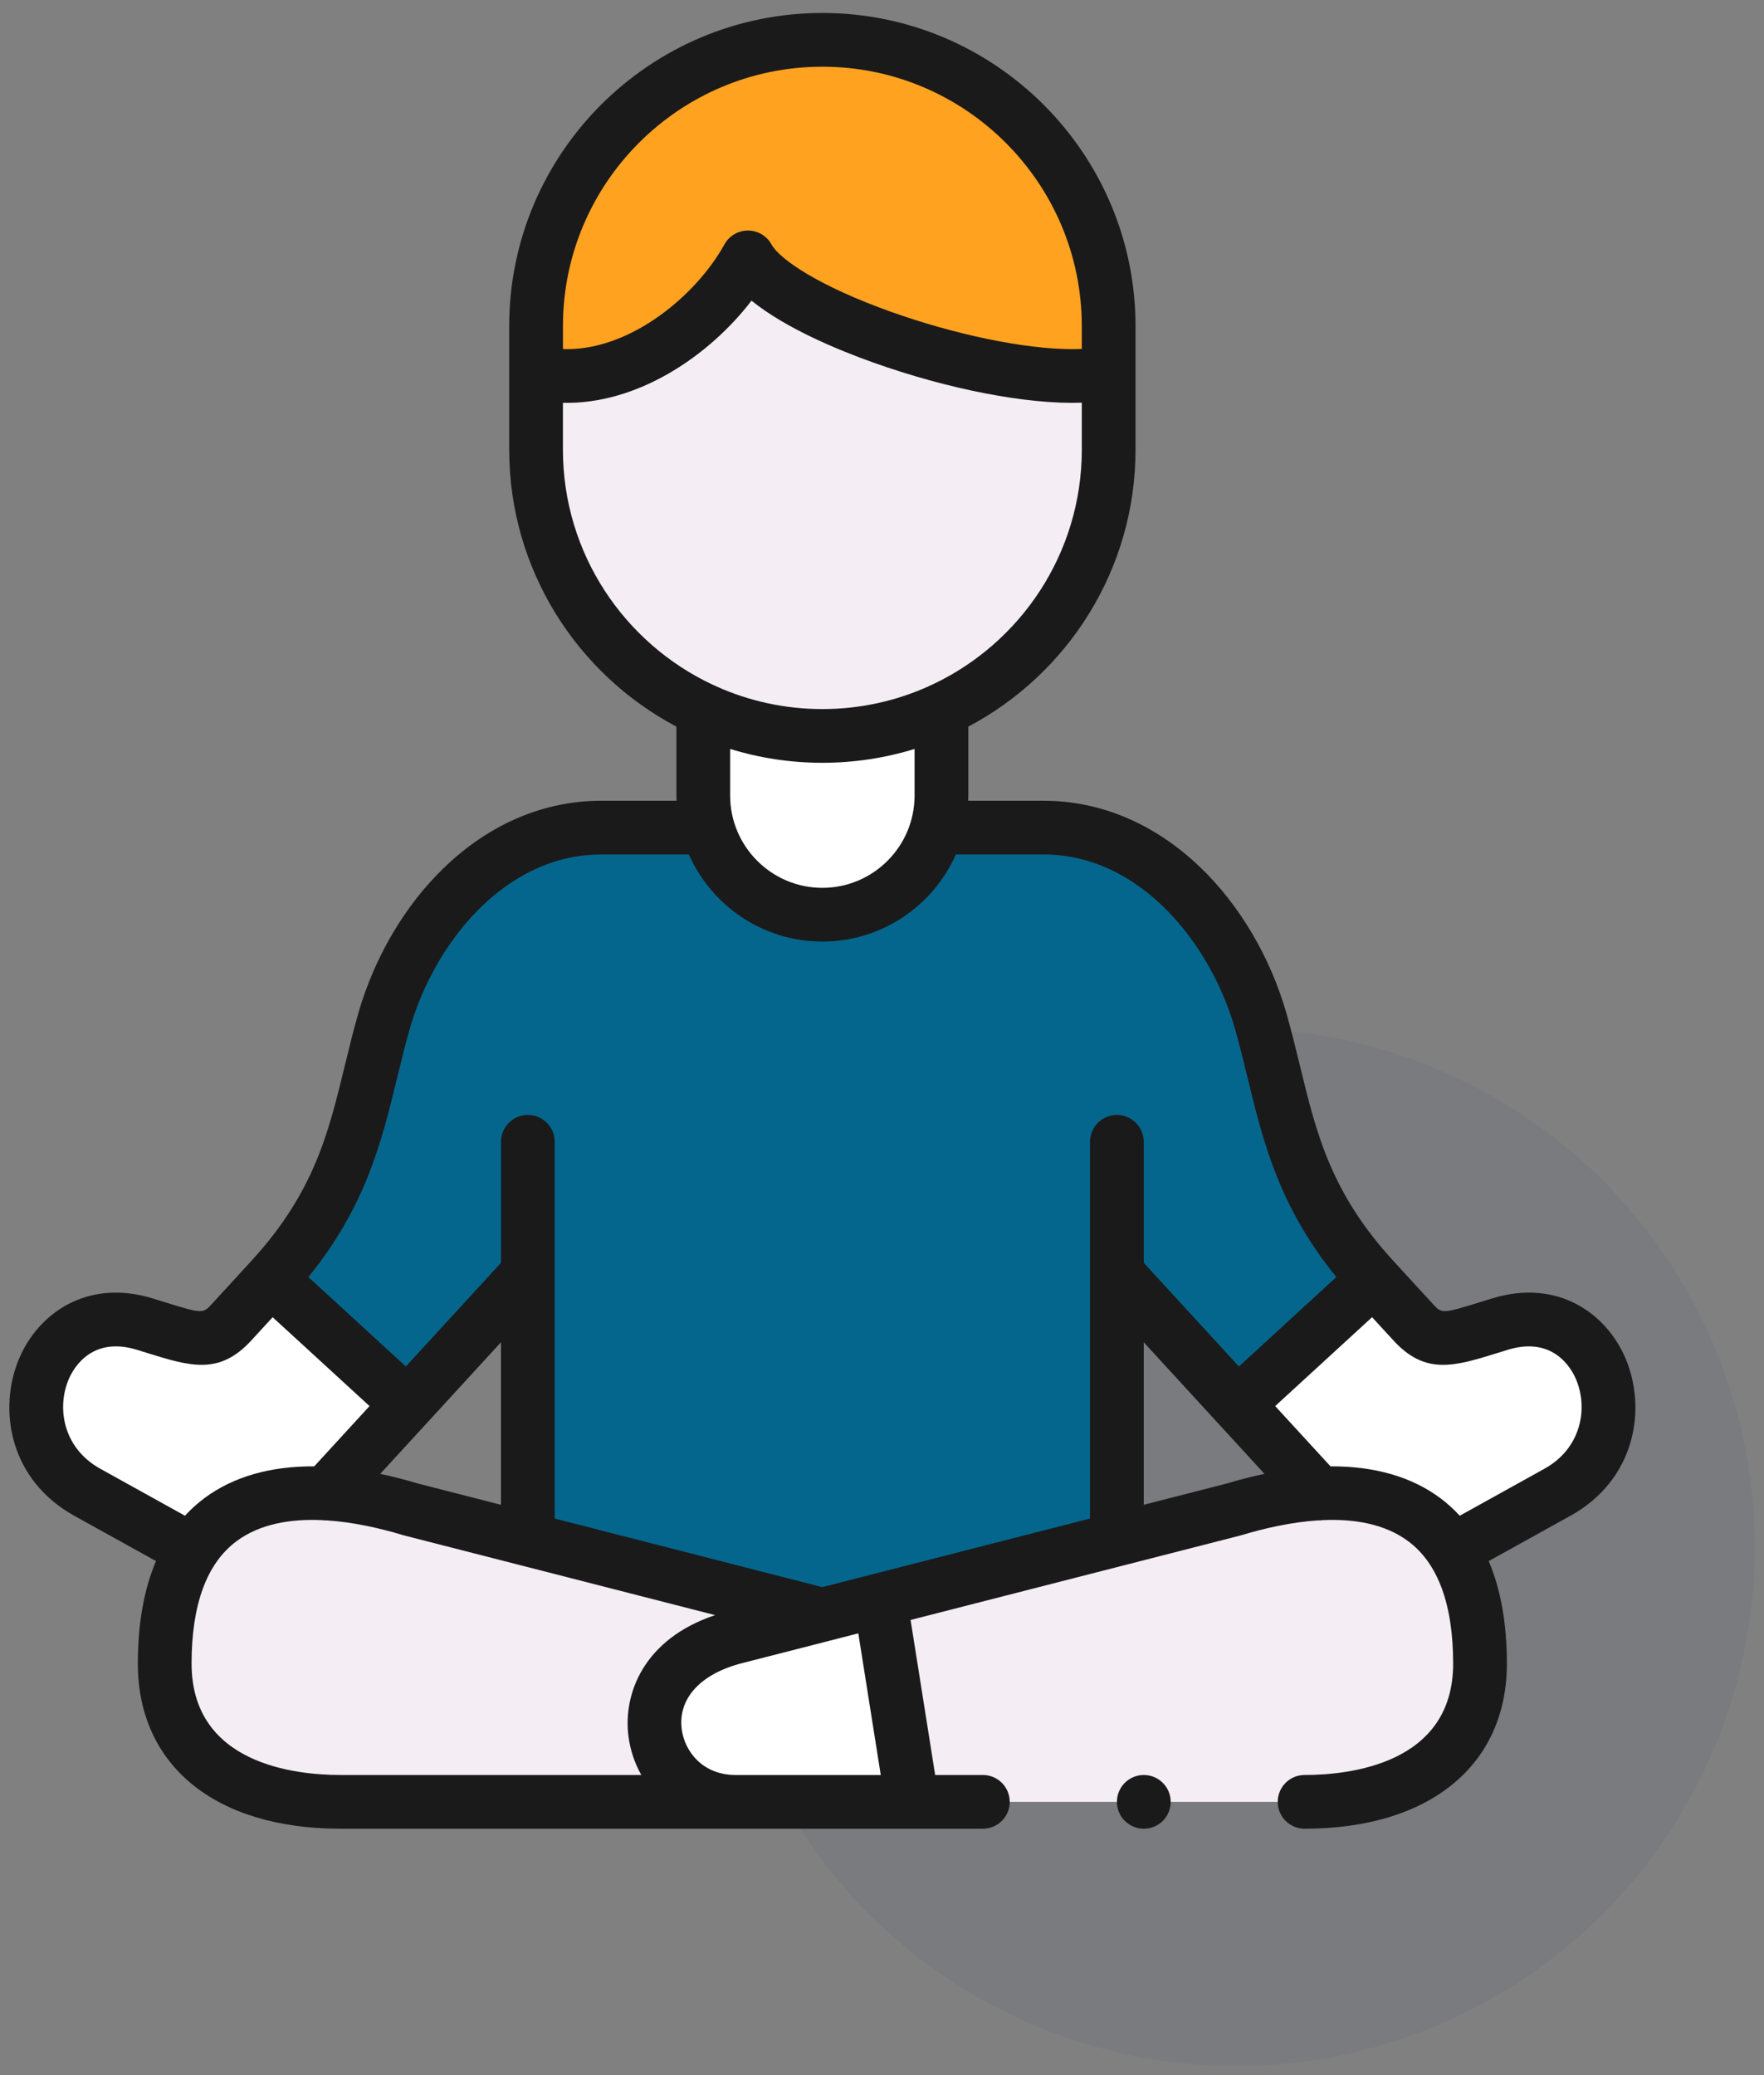 <?xml version="1.0" encoding="UTF-8"?>
<svg xmlns="http://www.w3.org/2000/svg" width="68" height="80" viewBox="0 0 68 80" fill="none">
  <rect x="0" y="0" width="68" height="80" fill="#808080" stroke="none"/>
  <g id="Group 23">
    <circle id="Ellipse 1" opacity="0.1" cx="47.64" cy="59.649" r="20" fill="#475370"></circle>
    <g id="Group 148">
      <g id="g4345">
        <path id="path4347" d="M23.181 31.906C19.049 31.906 15.91 35.471 14.799 39.381C13.84 42.75 13.675 45.795 10.447 49.317L15.707 54.143L20.348 49.087V59.348L31.701 62.256L33.932 61.685L43.054 59.348V49.087L47.696 54.143L52.955 49.317C49.727 45.795 49.562 42.75 48.604 39.381C47.492 35.471 44.353 31.906 40.221 31.906H36.124C35.58 33.835 33.799 35.264 31.701 35.264C29.604 35.264 27.823 33.835 27.279 31.906H23.181Z" fill="#04668C"></path>
      </g>
      <g id="g4349">
        <path id="path4351" d="M5.582 51.047C1.501 49.795 -0.257 55.52 3.363 57.528L7.398 59.767C8.498 58.076 10.361 57.462 12.556 57.579L15.707 54.143L10.447 49.317L8.925 50.977C8.071 51.904 7.496 51.634 5.582 51.047Z" fill="white"></path>
      </g>
      <g id="g4353">
        <path id="path4355" d="M52.955 49.317L47.696 54.143L50.846 57.579C53.041 57.462 54.904 58.076 56.004 59.767L60.039 57.528C63.659 55.521 61.902 49.795 57.82 51.047C55.906 51.634 55.331 51.904 54.478 50.977L52.955 49.317Z" fill="white"></path>
      </g>
      <g id="g4357">
        <path id="path4359" d="M43.054 59.348L33.932 61.684L35.164 69.465H50.29C54.008 69.465 57.053 67.856 57.053 64.134C57.053 62.228 56.669 60.796 56.004 59.767C54.904 58.076 53.041 57.462 50.846 57.579C49.813 57.634 48.705 57.849 47.57 58.189L43.054 59.348Z" fill="#F4EDF3"></path>
      </g>
      <g id="g4361">
        <path id="path4363" d="M7.398 59.767C6.733 60.796 6.349 62.228 6.349 64.134C6.349 67.856 9.394 69.465 13.112 69.465H28.355C24.845 69.465 23.577 64.334 28.355 63.113L31.701 62.256L20.348 59.348L15.832 58.189C14.697 57.849 13.589 57.634 12.556 57.579C10.361 57.462 8.498 58.076 7.398 59.767Z" fill="#F4EDF3"></path>
      </g>
      <g id="g4365">
        <path id="path4367" d="M28.355 63.113C23.577 64.334 24.845 69.465 28.355 69.465H35.165L33.932 61.685L31.701 62.256L28.355 63.113Z" fill="white"></path>
      </g>
      <g id="g4369">
        <path id="path4371" d="M27.11 27.366V30.669C27.11 31.1 27.169 31.511 27.279 31.906C27.823 33.835 29.603 35.264 31.701 35.264C33.799 35.264 35.579 33.835 36.123 31.906C36.233 31.511 36.292 31.1 36.292 30.669V27.366C34.895 28.012 33.337 28.372 31.701 28.372C30.065 28.372 28.508 28.012 27.11 27.366Z" fill="white"></path>
      </g>
      <g id="g4373">
        <path id="path4375" d="M20.665 14.365V17.335C20.665 21.77 23.314 25.616 27.111 27.366C28.508 28.012 30.065 28.372 31.701 28.372C33.337 28.372 34.895 28.012 36.292 27.366C40.088 25.616 42.737 21.77 42.737 17.335V14.365C39.219 15.144 30.128 12.275 28.832 9.923C27.533 12.275 24.183 15.144 20.665 14.365Z" fill="#F4EDF3"></path>
      </g>
      <g id="g4377">
        <path id="path4379" d="M31.701 1.536C25.631 1.536 20.665 6.502 20.665 12.573V14.365C24.183 15.144 27.533 12.275 28.832 9.923C30.128 12.275 39.219 15.144 42.737 14.365V12.573C42.737 6.502 37.771 1.536 31.701 1.536Z" fill="#FEA220"></path>
      </g>
      <g id="Group">
        <path id="Vector" d="M62.659 52.362C61.932 50.652 60.06 49.276 57.516 50.057C57.379 50.099 57.248 50.14 57.124 50.179C55.589 50.655 55.582 50.648 55.241 50.277L53.718 48.618C51.3 45.979 50.748 43.708 50.109 41.079C49.953 40.438 49.792 39.775 49.6 39.098C48.977 36.909 47.792 34.896 46.261 33.429C44.514 31.755 42.425 30.87 40.221 30.87H37.322C37.324 30.803 37.327 30.736 37.327 30.669V28.013C41.157 25.987 43.773 21.961 43.773 17.335V14.365V12.572C43.773 5.916 38.357 0.5 31.701 0.5C25.045 0.5 19.629 5.916 19.629 12.572V14.364C19.629 14.364 19.629 14.364 19.629 14.365V17.335C19.629 21.961 22.245 25.987 26.075 28.013V30.669C26.075 30.736 26.078 30.803 26.08 30.87H23.181C20.977 30.87 18.888 31.755 17.141 33.429C15.61 34.896 14.425 36.909 13.803 39.097C13.61 39.775 13.449 40.438 13.293 41.079C12.654 43.709 12.102 45.98 9.684 48.617L8.162 50.276C7.82 50.648 7.814 50.655 6.278 50.179C6.154 50.14 6.023 50.099 5.886 50.057C3.343 49.277 1.47 50.652 0.743 52.362C-0.094 54.331 0.365 57.049 2.861 58.434L6.014 60.183C5.55 61.273 5.314 62.592 5.314 64.134C5.314 68.061 8.302 70.5 13.112 70.5H28.355H35.159C35.16 70.5 35.162 70.501 35.163 70.501C35.165 70.501 35.167 70.5 35.169 70.5H37.889C38.46 70.5 38.924 70.037 38.924 69.465C38.924 68.893 38.46 68.429 37.889 68.429H36.049L35.102 62.453L43.261 60.363C43.296 60.356 43.33 60.347 43.363 60.337L47.827 59.193C47.841 59.189 47.855 59.185 47.869 59.181C48.756 58.914 49.792 58.678 50.819 58.613C50.828 58.614 50.837 58.615 50.846 58.615C50.894 58.615 50.941 58.61 50.988 58.604C52.196 58.55 53.379 58.744 54.283 59.416C55.434 60.271 56.017 61.858 56.017 64.135C56.017 68.011 52.012 68.429 50.29 68.429C49.718 68.429 49.255 68.893 49.255 69.465C49.255 70.037 49.718 70.5 50.29 70.5C55.1 70.5 58.088 68.061 58.088 64.135C58.088 62.592 57.852 61.274 57.388 60.183L60.541 58.434C63.038 57.049 63.496 54.331 62.659 52.362ZM31.701 2.572C37.215 2.572 41.702 7.058 41.702 12.572V13.451C41.584 13.457 41.462 13.46 41.334 13.46C39.507 13.46 36.824 12.906 34.33 12.015C31.611 11.044 30.065 10.013 29.739 9.422C29.557 9.092 29.209 8.887 28.832 8.887C28.456 8.887 28.108 9.092 27.926 9.422C26.845 11.38 24.352 13.46 21.861 13.46C21.807 13.46 21.754 13.457 21.701 13.455V12.572C21.7 7.058 26.187 2.572 31.701 2.572ZM21.7 17.335V15.529C24.561 15.599 27.328 13.733 28.97 11.591C30.294 12.664 32.33 13.5 33.633 13.966C36.542 15.005 39.6 15.6 41.702 15.524V17.335C41.702 21.339 39.336 24.801 35.93 26.397C35.879 26.416 35.83 26.438 35.784 26.464C34.536 27.024 33.155 27.336 31.701 27.336C30.248 27.336 28.866 27.024 27.619 26.464C27.572 26.438 27.523 26.416 27.472 26.397C24.066 24.8 21.7 21.339 21.7 17.335ZM31.701 29.407C32.938 29.407 34.132 29.22 35.256 28.873V30.669C35.256 32.631 33.661 34.228 31.701 34.228C29.741 34.228 28.146 32.631 28.146 30.669V28.873C29.27 29.22 30.464 29.407 31.701 29.407ZM15.305 41.568C15.457 40.946 15.613 40.303 15.795 39.664C16.715 36.426 19.419 32.941 23.181 32.941H26.555C27.43 34.917 29.407 36.299 31.701 36.299C33.996 36.299 35.973 34.917 36.847 32.941H40.221C43.983 32.941 46.687 36.426 47.608 39.664C47.789 40.303 47.946 40.946 48.097 41.568C48.688 44 49.299 46.508 51.515 49.233L47.758 52.681L44.09 48.683V44.018C44.09 43.447 43.626 42.983 43.054 42.983C42.483 42.983 42.019 43.447 42.019 44.018V58.543L31.7 61.187L21.384 58.543V44.019C21.384 43.447 20.92 42.983 20.348 42.983C19.776 42.983 19.313 43.447 19.313 44.019V48.684L15.645 52.681L11.887 49.233C14.104 46.508 14.714 44 15.305 41.568ZM16.11 57.192C15.612 57.043 15.128 56.919 14.657 56.821L19.312 51.747V58.013L16.11 57.192ZM3.866 56.623C2.44 55.832 2.175 54.288 2.649 53.172C2.821 52.769 3.516 51.497 5.279 52.037C5.414 52.079 5.542 52.119 5.665 52.157C7.342 52.677 8.451 53.021 9.688 51.677L10.51 50.781L14.245 54.207L12.113 56.531C10.422 56.521 8.992 56.93 7.884 57.753C7.61 57.957 7.36 58.185 7.13 58.434L3.866 56.623ZM7.385 64.134C7.385 61.858 7.968 60.271 9.119 59.415C10.023 58.744 11.206 58.55 12.413 58.604C12.461 58.61 12.508 58.614 12.556 58.614C12.565 58.614 12.575 58.613 12.584 58.613C13.611 58.678 14.646 58.914 15.533 59.181C15.547 59.185 15.561 59.189 15.575 59.193L20.06 60.342C20.086 60.349 20.113 60.357 20.14 60.362L27.568 62.266C24.798 63.19 24.022 65.311 24.224 66.921C24.293 67.469 24.467 67.978 24.722 68.429H13.112C11.39 68.429 7.385 68.011 7.385 64.134ZM33.952 68.429H28.355C27.082 68.429 26.387 67.513 26.279 66.662C26.131 65.479 27.003 64.527 28.612 64.116L31.942 63.263C31.95 63.261 31.959 63.258 31.967 63.256L33.087 62.969L33.952 68.429ZM47.293 57.192L44.09 58.012V51.747L48.745 56.821C48.274 56.919 47.79 57.042 47.293 57.192ZM59.536 56.623L56.272 58.434C56.042 58.185 55.792 57.957 55.519 57.753C54.41 56.93 52.98 56.521 51.29 56.531L49.157 54.207L52.892 50.78L53.716 51.678C54.951 53.022 56.06 52.677 57.738 52.157C57.86 52.119 57.988 52.079 58.124 52.037C59.886 51.497 60.582 52.769 60.753 53.172C61.227 54.288 60.962 55.832 59.536 56.623Z" fill="#1A1A1A"></path>
        <path id="Vector_2" d="M44.091 68.429C43.52 68.429 43.056 68.893 43.056 69.465C43.056 70.037 43.52 70.5 44.091 70.5H44.095C44.667 70.5 45.129 70.037 45.129 69.465C45.129 68.893 44.663 68.429 44.091 68.429Z" fill="#1A1A1A"></path>
      </g>
    </g>
  </g>
</svg>
